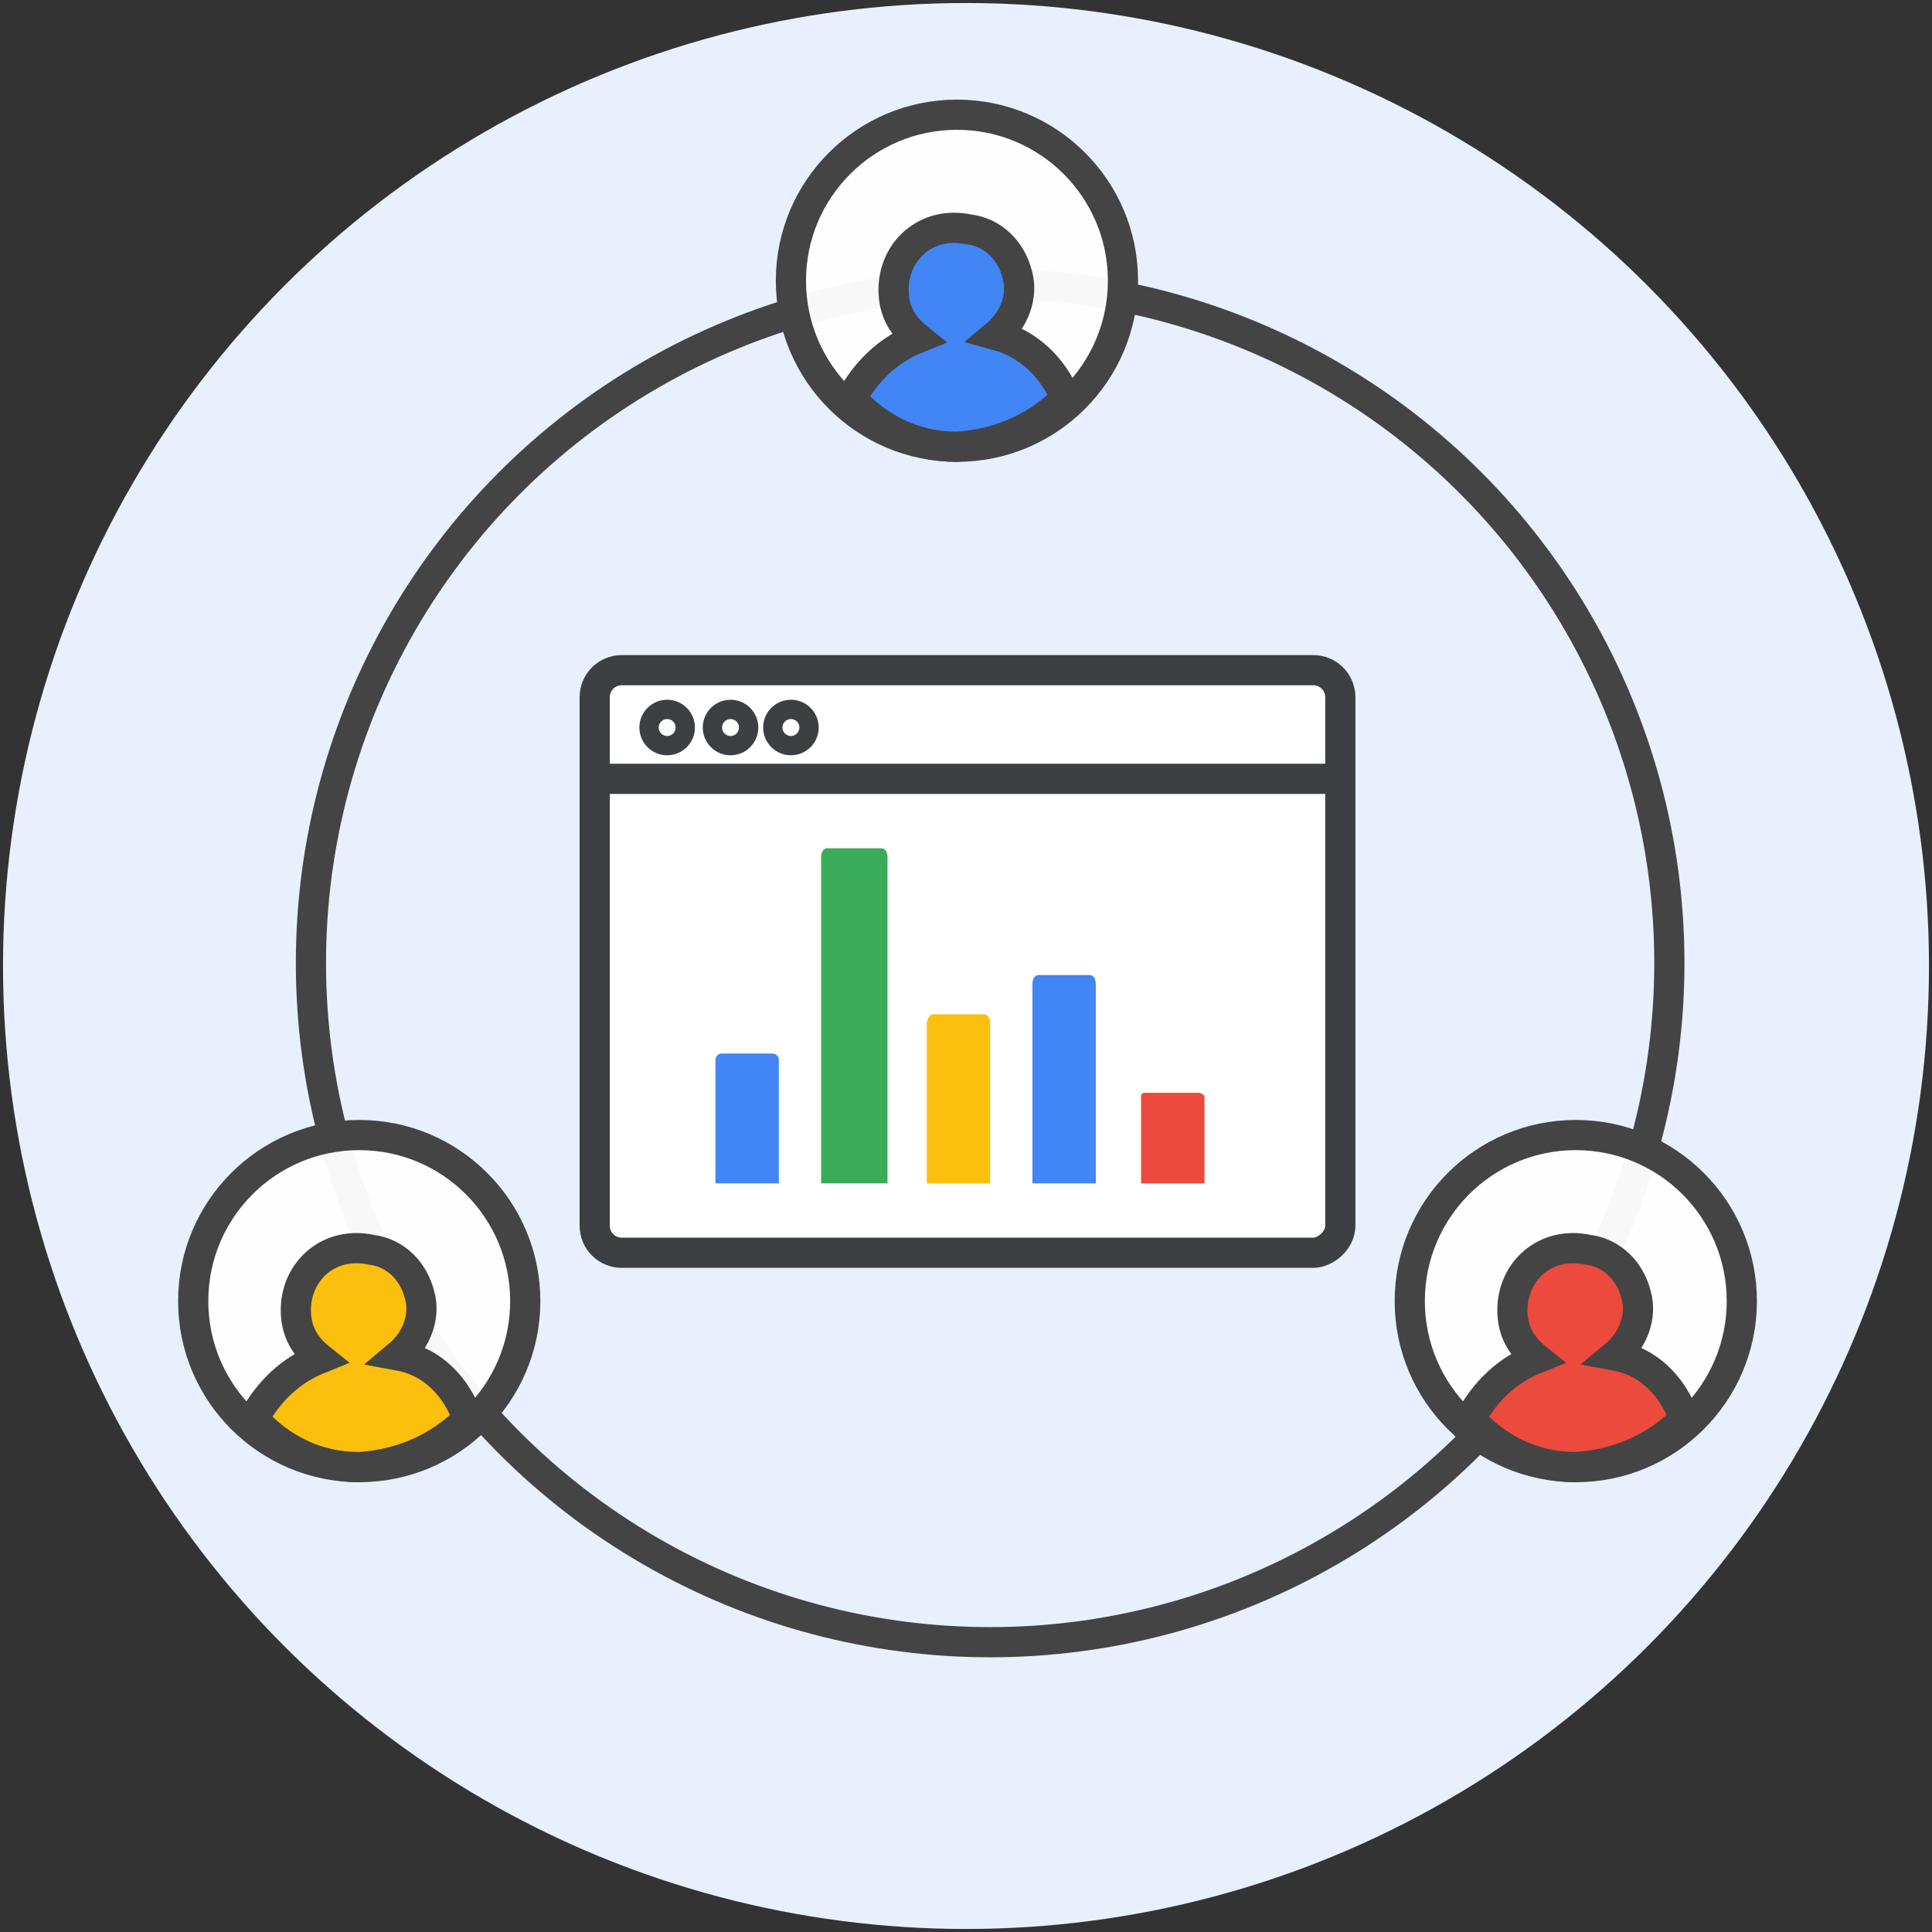 <?xml version="1.0" encoding="UTF-8"?>
<svg id="Layer_1" data-name="Layer 1" xmlns="http://www.w3.org/2000/svg" viewBox="0 0 64 64">
  <rect x="0" y="0" width="64" height="64" fill="#333333" stroke="none"/>
  <defs>
    <style>
      .cls-1 {
        fill: #e8f0fe;
      }

      .cls-2, .cls-3, .cls-4 {
        fill: #fff;
      }

      .cls-5, .cls-6 {
        fill: #4285f4;
      }

      .cls-7 {
        fill: rgba(251, 188, 4, .96);
      }

      .cls-8 {
        fill: rgba(234, 67, 53, .96);
      }

      .cls-9 {
        fill: rgba(52, 168, 83, .96);
      }

      .cls-10 {
        fill: #ea4335;
      }

      .cls-10, .cls-11 {
        isolation: isolate;
        opacity: .96;
      }

      .cls-11 {
        fill: #fbbc04;
      }

      .cls-12 {
        fill: rgba(255, 255, 255, .96);
      }

      .cls-12, .cls-6, .cls-13 {
        stroke: #444;
      }

      .cls-3, .cls-4, .cls-14 {
        stroke: #3c4043;
      }

      .cls-4 {
        stroke-width: .64px;
      }

      .cls-14, .cls-13 {
        fill: none;
      }
    </style>
  </defs>
  <g id="Layer_2" data-name="Layer 2">
    <circle class="cls-1" cx="32" cy="32" r="31.9"/>
    <circle class="cls-13" cx="32.8" cy="31.9" r="22.5"/>
    <g>
      <circle class="cls-12" cx="11.9" cy="43.1" r="5.5"/>
      <g>
        <path class="cls-11" d="M13.2,44.9c.6-.5,.9-1.3,.7-2-.2-.8-.8-1.4-1.6-1.5-1.4-.3-2.5,.7-2.5,2,0,.7,.3,1.2,.8,1.6-1,.4-1.7,1.1-2.2,2,.9,1,2.1,1.6,3.5,1.6,1.5-.1,2.7-.7,3.6-1.6-.4-1.1-1.2-1.9-2.3-2.1Z"/>
        <path class="cls-13" d="M13.2,44.9c.6-.5,.9-1.3,.7-2-.2-.8-.8-1.4-1.6-1.5-1.4-.3-2.5,.7-2.5,2,0,.7,.3,1.2,.8,1.6-1,.4-1.7,1.1-2.2,2,.9,1,2.1,1.6,3.5,1.6,1.5-.1,2.7-.7,3.6-1.6-.4-1.1-1.2-1.9-2.3-2.1Z"/>
      </g>
    </g>
    <g>
      <circle class="cls-12" cx="52.2" cy="43.1" r="5.5"/>
      <g>
        <path class="cls-10" d="M53.5,44.9c.6-.5,.9-1.3,.7-2-.2-.8-.8-1.4-1.6-1.5-1.4-.3-2.5,.7-2.5,2,0,.7,.3,1.2,.8,1.6-1,.4-1.7,1.1-2.2,2,.9,1,2.1,1.6,3.5,1.6,1.5-.1,2.7-.7,3.6-1.6-.4-1.1-1.2-1.9-2.3-2.1Z"/>
        <path class="cls-13" d="M53.5,44.9c.6-.5,.9-1.3,.7-2-.2-.8-.8-1.4-1.6-1.5-1.4-.3-2.5,.7-2.5,2,0,.7,.3,1.2,.8,1.6-1,.4-1.7,1.1-2.2,2,.9,1,2.1,1.6,3.5,1.6,1.5-.1,2.7-.7,3.6-1.6-.4-1.1-1.2-1.9-2.3-2.1Z"/>
      </g>
    </g>
    <g id="Layer_2-2" data-name="Layer 2">
      <path class="cls-3" d="M43.5,41.5H20.6c-.5,0-.9-.4-.9-.9V23.1c0-.5,.4-.9,.9-.9h22.9c.5,0,.9,.4,.9,.9v17.5c0,.5-.5,.9-.9,.9Z"/>
      <path class="cls-9" d="M29.4,39.2h-2.2v-10.8c0-.2,.1-.3,.2-.3h1.8c.1,0,.2,.1,.2,.3v10.8h0Z"/>
      <circle class="cls-2" cx="22.1" cy="24.1" r=".6"/>
      <circle class="cls-2" cx="22.1" cy="24.1" r=".6"/>
      <circle class="cls-4" cx="22.1" cy="24.1" r=".6"/>
      <circle class="cls-4" cx="24.2" cy="24.1" r=".6"/>
      <circle class="cls-4" cx="26.2" cy="24.1" r=".6"/>
      <line class="cls-14" x1="19.9" y1="25.8" x2="44.3" y2="25.8"/>
      <path class="cls-7" d="M32.8,39.2h-2.1v-5.3c0-.1,.1-.3,.2-.3h1.7c.1,0,.2,.1,.2,.3v5.3h0Z"/>
      <path class="cls-5" d="M25.8,39.2h-2.1v-4.1c0-.1,.1-.2,.2-.2h1.7c.1,0,.2,.1,.2,.2v4.1h0Z"/>
      <path class="cls-5" d="M36.3,39.2h-2.1v-6.6c0-.2,.1-.3,.2-.3h1.7c.1,0,.2,.1,.2,.3v6.6h0Z"/>
      <path class="cls-8" d="M39.9,39.2h-2.1v-2.9c0-.1,.1-.1,.2-.1h1.7c.1,0,.2,.1,.2,.1v2.9h0Z"/>
    </g>
    <g>
      <circle class="cls-12" cx="31.7" cy="9.3" r="5.5"/>
      <path class="cls-6" d="M33,11.1c.6-.5,.9-1.3,.7-2-.2-.8-.8-1.4-1.6-1.5-1.4-.3-2.5,.7-2.5,2,0,.7,.3,1.2,.8,1.6-1,.4-1.7,1.1-2.2,2,.9,1,2.1,1.6,3.5,1.6,1.5-.1,2.7-.7,3.6-1.6-.4-1-1.2-1.8-2.3-2.1Z"/>
    </g>
  </g>
</svg>